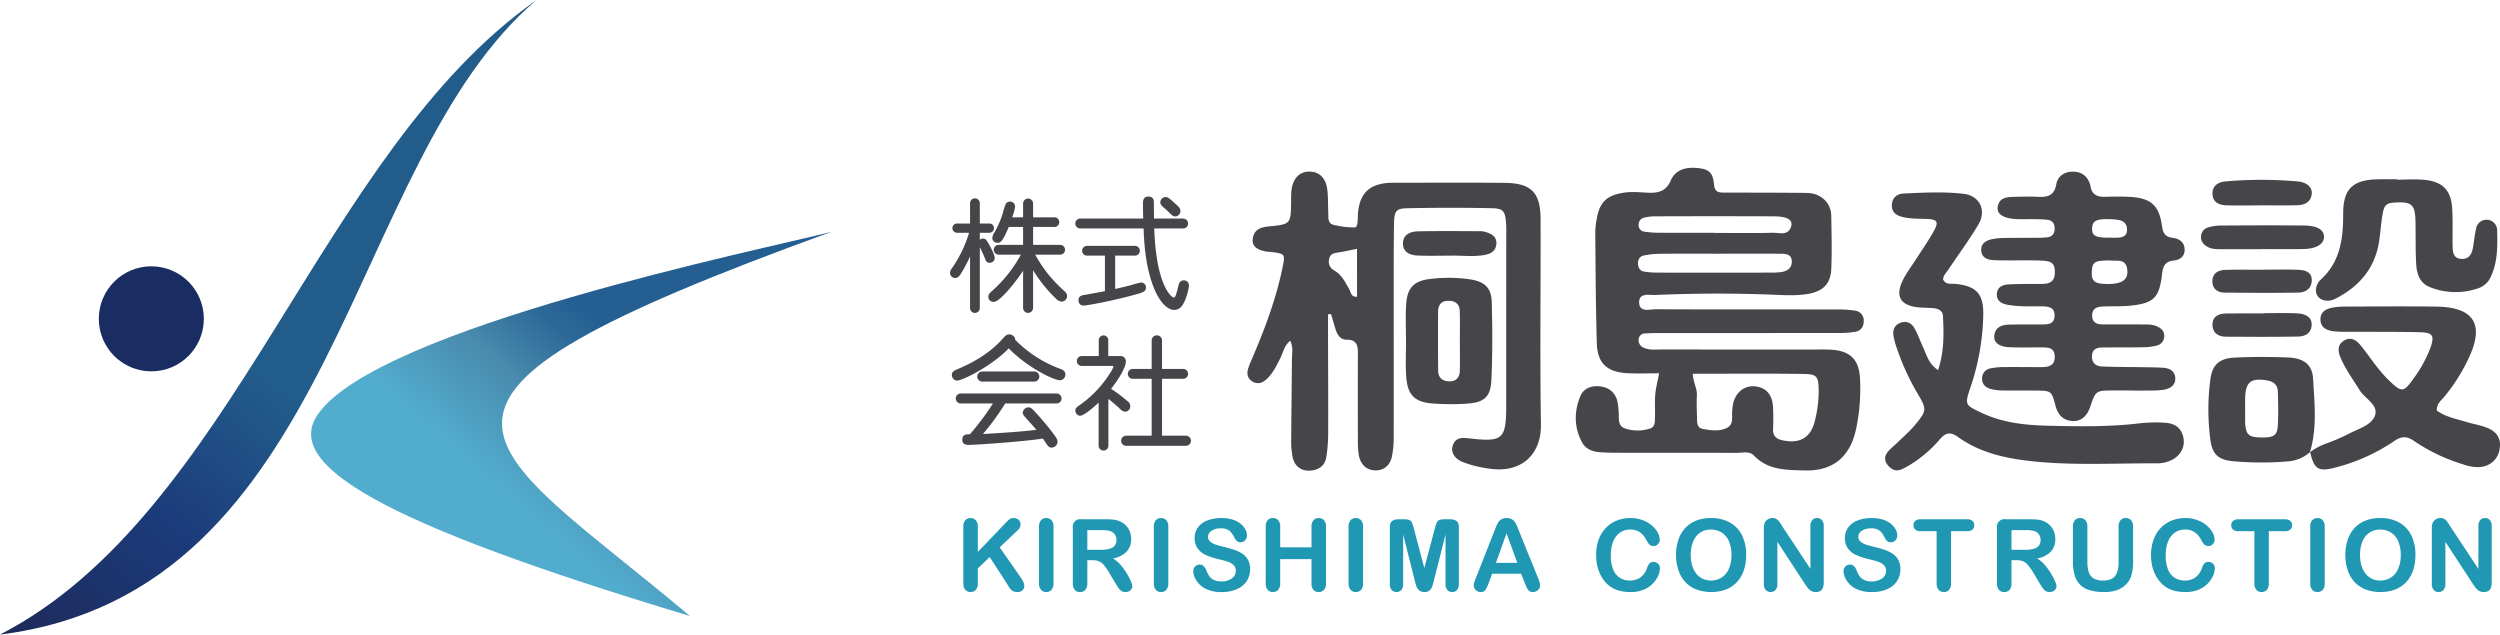 <svg id="レイヤー_1" data-name="レイヤー 1" xmlns="http://www.w3.org/2000/svg" xmlns:xlink="http://www.w3.org/1999/xlink" width="441.952mm" height="112.183mm" viewBox="0 0 1252.776 318">
  <defs>
    <style>
      .cls-1 {
        fill: url(#名称未設定グラデーション_33);
      }

      .cls-2 {
        fill: url(#名称未設定グラデーション_36);
      }

      .cls-3 {
        fill: #1a2d63;
      }

      .cls-4 {
        fill: #464549;
      }

      .cls-5 {
        fill: #2098b3;
      }
    </style>
    <linearGradient id="名称未設定グラデーション_33" data-name="名称未設定グラデーション 33" x1="280.307" y1="9.195" x2="20.054" y2="333.431" gradientUnits="userSpaceOnUse">
      <stop offset="0.563" stop-color="#225c8b"/>
      <stop offset="0.77" stop-color="#1c3b7a"/>
      <stop offset="1" stop-color="#1d2a5a"/>
    </linearGradient>
    <linearGradient id="名称未設定グラデーション_36" data-name="名称未設定グラデーション 36" x1="226.491" y1="287.912" x2="393.386" y2="95.921" gradientUnits="userSpaceOnUse">
      <stop offset="0.193" stop-color="#52accd"/>
      <stop offset="0.381" stop-color="#488aad"/>
      <stop offset="0.406" stop-color="#4282a8"/>
      <stop offset="0.504" stop-color="#2d6998"/>
      <stop offset="0.563" stop-color="#255f92"/>
    </linearGradient>
  </defs>
  <title>logo-footer | 南大阪・泉大津の住宅解体、マンション解体なら株式会社桐島建設</title>
  <g>
    <g>
      <path class="cls-1" d="M268.851,0C159.7,76.6,117.574,257.362,0,318,170.426,296.553,172.34,81.957,268.851,0Z"/>
      <path class="cls-2" d="M416.681,116.17c-34.6,8.862-227.055,47.921-257.362,91.4C141.7,232.851,190.34,261.957,345.7,308.681,238.723,218.553,178.085,202.6,416.681,116.17Z"/>
      <circle class="cls-3" cx="75.83" cy="159.765" r="26.319"/>
    </g>
    <g>
      <g>
        <path class="cls-4" d="M831.4,187.064c-5.469,0-10.565.2-15.641-.041-10.416-.5-15.277-4.88-15.578-15.026-.549-18.488-.609-36.991-.778-55.488a39.161,39.161,0,0,1,.816-7.224c1.453-8.066,4.966-11.321,13.185-12.683,3.949-.655,7.873-.282,11.8-.06,5.148.291,9.5-.3,11.942-5.94,2.352-5.44,7.278-6.872,12.885-6.448,5.937.448,8.329,2,8.843,8.028.344,4.041,2.168,4.34,5.168,4.341,12.741,0,25.482.015,38.222.12,3.31.027,6.705-.1,9.718,1.757a11.227,11.227,0,0,1,5.687,9.788c.145,8.794.369,17.6.012,26.383-.311,7.652-4.035,11.405-11.706,12.712-6.321,1.076-12.724.566-19.072.334q-28.665-1.048-57.31.2c-3.216.14-8.588-1.354-8.176,4.185.343,4.6,5.292,2.964,8.289,2.976,30.335.128,60.67.059,91.006.1a52.136,52.136,0,0,1,9.048.622,4.9,4.9,0,0,1,4.173,5.2c.029,2.8-1.461,4.815-4.039,5.328a46.872,46.872,0,0,1-9.038.628q-44.594.063-89.187.036c-2.423,0-4.851.044-7.269.2a3.141,3.141,0,0,0-3.21,2.64,3.972,3.972,0,0,0,2.392,4.459c2.833,1.376,5.95.928,8.964.932q38.221.045,76.445.032c3.033,0,6.077-.1,9.1.119,9.241.667,13.579,5.133,13.984,14.523a97.647,97.647,0,0,1-2,25.336c-3.059,13.876-11.568,21.015-25.812,20.61-8.949-.255-18.288-.023-25.378-7.493-2.24-2.36-5.779-1.3-8.757-1.311-20.021-.054-40.042-.02-60.064-.054-3.029,0-6.071-.073-9.084-.358-3.478-.33-6.56-1.758-8.256-4.946-3.95-7.423-3.954-15.227-.9-22.839,1.61-4.018,5.434-5.592,9.773-5.15,4.3.438,7.395,2.695,8.736,6.865a29.583,29.583,0,0,1,.761,5.385c.4,3.182-.839,7.312,3.054,8.8a19.921,19.921,0,0,0,12.532.147c2.966-.847,2.577-3.778,2.648-6.147.11-3.638-.174-7.3.14-10.915C829.74,194.473,830.605,191.274,831.4,187.064Zm16.856.236c.277,4.54,2.274,7.459,2.076,10.873-.209,3.618-.041,7.261.052,10.891.062,2.4-.179,5.335,2.922,5.88,4.144.729,8.618,1.389,12.431-.736,3.047-1.7,2-5.4,2.3-8.33a26.785,26.785,0,0,1,.424-3.6c1.43-5.852,5.728-9.2,11.018-8.668,5.2.522,8.426,3.77,8.95,9.677a105.355,105.355,0,0,1,.067,11.79c-.081,3.331,1.562,4.875,4.69,5.554,8.752,1.9,14.312-1.292,16.316-9.956a62.447,62.447,0,0,0,1.862-15.29c-.129-6.5-.805-7.873-7.071-7.979C885.888,187.1,867.474,187.3,848.255,187.3Zm12.653-60.164c-9.7,0-19.392-.06-29.087.038a43.284,43.284,0,0,0-8.1.862c-1.956.4-2.949,1.973-2.9,4.052.05,2.032.954,3.641,2.972,3.994a42.659,42.659,0,0,0,7.218.533q27.725.054,55.448,0c1.816,0,3.641-.014,5.445-.193,3.34-.331,6.086-1.781,5.982-5.506-.106-3.8-3.351-3.756-6.078-3.772C881.512,127.087,871.21,127.123,860.908,127.136Zm-1.624-10.476v.068c9.707,0,19.418.162,29.119-.09,3.28-.086,7.819,1.739,9.19-3.333.868-3.214-2.072-4.873-8.849-4.9q-29.576-.108-59.153,0a21.422,21.422,0,0,0-6.241.837,3.507,3.507,0,0,0-2.207,3.642,3.128,3.128,0,0,0,2.7,3.181,48.816,48.816,0,0,0,7.227.566C840.476,116.7,849.88,116.66,859.284,116.66Z"/>
        <path class="cls-4" d="M665.493,157.5c0,3.52-.007,7.04,0,10.559.037,16.382.137,32.764.075,49.146a80.074,80.074,0,0,1-.923,11.768c-.7,4.589-3.948,6.629-8.347,6.867-4.217.228-7.51-2.171-8.523-6.635a40.3,40.3,0,0,1-.733-9.035c.057-13.347.277-26.693.357-40.041.017-2.918.773-5.933-.846-9.387-3,2.415-3.526,5.809-4.922,8.624-1.892,3.816-3.731,7.656-6.894,10.617-2.193,2.053-4.714,2.818-7.419,1-2.387-1.6-2.588-4.029-1.795-6.49.741-2.3,1.793-4.5,2.737-6.733,6.031-14.272,11.424-28.76,14.491-44,1.293-6.421,1.107-6.56-5.286-7.457-.9-.126-1.827-.064-2.72-.217-5.242-.9-7.506-2.97-6.955-6.595.674-4.431,3.863-5.634,7.855-6.021,11.219-1.087,11.208-1.153,11.344-12.648a52.419,52.419,0,0,1,.179-5.454c.7-6,4.1-9.466,9.064-9.381,4.733.082,8.047,3.037,8.831,8.608.547,3.88.368,7.859.549,11.793.11,2.375-.4,5.432,2.46,6.237a46.236,46.236,0,0,0,10.7,1.353c1.109.043,1.476-1.71,1.553-2.946.112-1.816.077-3.649.306-5.449,1.1-8.646,5.475-12.909,14.149-13.859a33.641,33.641,0,0,1,3.636-.142c18.5-.005,37.008-.136,55.509.05,13.434.136,18.039,4.758,18.082,18.248.11,34.281-.373,68.569.169,102.842.239,15.09-9.942,24.62-25.977,22.087a57.424,57.424,0,0,1-13.215-3.272c-4.332-1.8-6.163-5.135-4.914-8.477,1.525-4.084,4.9-3.77,8.357-3.369,16.677,1.928,18.355.388,18.352-16.476q0-41.865.016-83.731c0-2.427.1-4.862-.069-7.279-.435-6.452-1.309-7.767-7.431-7.883q-20.921-.395-41.852.023c-5.939.113-6.8,1.253-6.894,8.171-.2,14.256-.139,28.516-.145,42.774-.008,21.236.058,42.473-.007,63.709a46.4,46.4,0,0,1-.925,9.918c-.963,4.3-4,6.963-8.478,6.791s-7.173-3.147-8.031-7.4a42.262,42.262,0,0,1-.512-8.147q-.066-21.389,0-42.776c.019-4-.338-7.212-5.664-7.149-3.1.037-4.671-2.48-5.536-5.256-.783-2.514-1.5-5.05-2.239-7.576Zm14.531-32.8c-3.894.769-6.511,1.388-9.161,1.777-2.166.319-4.24.585-4.81,3.2-.586,2.677.3,4.578,2.75,5.99,3.549,2.047,5.225,5.669,7.207,9.055.913,1.558.972,4.294,4.014,3.952Z"/>
        <path class="cls-4" d="M1067.25,195.676c-2.729,0-5.457-.011-8.185,0-8.862.04-8.862.043-11.675,8.26-1.693,4.948-4.878,7.446-9.305,7-4.49-.458-6.878-3.272-8.008-7.5-2.039-7.629-2.093-7.64-9.992-7.713-5.456-.051-10.914.048-16.369-.056a25.136,25.136,0,0,1-6.265-.769c-2.487-.7-4.279-2.383-4.211-5.237a5.065,5.065,0,0,1,4.347-5.1,36.9,36.9,0,0,1,7.215-.62c6.062-.064,12.125.045,18.188.019,3.621-.015,6.8-.715,6.661-5.4-.129-4.371-3.282-4.443-6.431-4.462-5.456-.034-10.92.125-16.367-.113-5.225-.227-7.92-2.444-7.488-5.887.522-4.167,3.689-5.3,7.232-5.411,5.451-.174,10.911-.06,16.367-.1,3.094-.025,6.419.068,6.594-4.288.174-4.306-2.976-4.707-6.172-4.778-3.332-.075-6.671.055-10-.063a50.081,50.081,0,0,1-7.217-.7c-2.8-.512-5.491-1.637-5.524-5.025-.038-3.917,2.887-5.1,6.126-5.241,5.448-.231,10.909-.211,16.365-.2,3.838.009,6.489-1.1,6.562-5.575.074-4.507-1.2-5.931-6.816-6.135-6.056-.219-12.125-.065-18.187-.1-2.121-.012-4.249-.01-6.359-.186-3.01-.25-5.389-1.6-5.526-4.892s2.25-4.832,5.092-5.473a31.5,31.5,0,0,1,6.3-.672c5.455-.108,10.913-.055,16.369-.1a50.141,50.141,0,0,0,5.443-.256c2.548-.3,3.591-2.019,3.592-4.425,0-2.446-1.165-4.076-3.681-4.347-2.1-.226-4.231-.271-6.349-.306-3.333-.055-6.683.168-10-.089-5.992-.466-9.075-2.677-8.507-6.1.795-4.785,4.713-4.906,8.422-4.994,3.939-.094,7.89-.216,11.82-.01,4.77.251,8.14-.642,9.115-6.3.669-3.879,3.834-6.187,7.915-6.309,4.388-.131,7.541,1.893,8.962,6.222a4.85,4.85,0,0,1,.265.869c.6,4.7,3.718,5.659,7.82,5.507,3.934-.145,7.887-.16,11.819.037,10.529.529,14.769,4.177,16.171,14.495.481,3.539,1.485,5.526,5.265,6,3.166.394,5.934,1.981,6.1,5.655.174,3.749-2.333,5.424-5.691,5.782-4.235.451-5.2,3.04-5.633,6.824-1.339,11.778-4.126,14.528-15.794,15.748-4.506.471-9.081.259-13.623.409-2.941.1-5.525.771-5.584,4.464-.058,3.673,2.342,4.529,5.4,4.533,6.366.008,12.732-.03,19.1.014,2.715.019,5.486-.166,8.052,1.01,2.033.932,3.6,2.315,3.556,4.779a4.8,4.8,0,0,1-3.577,4.748,28.328,28.328,0,0,1-7.147.889c-6.667.132-13.338.076-20.007.112-3.012.016-5.447.762-5.483,4.471-.034,3.494,2.148,4.965,5.163,5.073,7.265.261,14.54.246,21.811.369,3.028.051,6.066.041,9.08.295,2.975.25,5.408,1.723,5.675,4.889.313,3.713-2.34,5.437-5.543,6.044a43.642,43.642,0,0,1-7.244.435c-3.333.065-6.669.016-10,.016Zm-9.7-65.162c-7.753,0-8.884.643-9.27,4.963-.5,5.554,1.294,6.964,8.664,6.825,6.679-.126,9.581-2.3,9.069-7.113C1065.382,129.259,1060.549,131.009,1057.55,130.514Zm-.491-11.412c1.5,0,3,.079,4.491-.019,2.266-.15,4.18-.918,4.317-3.588.141-2.747-1.14-4.621-3.886-5.2a26.358,26.358,0,0,0-4.46-.446c-6.876-.257-8.956.772-9.135,4.436C1048.2,118.107,1050.03,119.152,1057.059,119.1Z"/>
        <path class="cls-4" d="M971.2,185.48c3.067-9.409,2.914-18.333,2.421-27.253-.135-2.446-2.207-3.522-4.476-3.757-2.407-.25-4.843-.205-7.257-.4-9.886-.809-12.621-5.909-7.78-14.776,1.738-3.182,3.93-6.116,5.9-9.175,2.949-4.589,6.071-9.081,8.77-13.814,2.941-5.154,2.227-6.429-3.5-6.59-3.945-.111-7.878-.056-11.75-.959-3.259-.761-5.687-2.38-5.49-6.1.191-3.619,2.568-5.526,5.939-5.682,9.99-.463,20.036-1,29.972.151,8.183.948,11.674,8.345,7.378,15.517-4.666,7.789-10.089,15.124-15.149,22.679-.993,1.482-2.449,2.753-2.448,4.825,1.439,2.69,4.136,1.9,6.4,2.141,10.225,1.1,13.818,4.915,13.714,15.286a119.517,119.517,0,0,1-6.433,36.561c-2.9,8.75-2.855,8.761,5.739,12.808,10.4,4.9,21.584,6.1,32.782,6.377,15.439.384,30.909.649,46.32-1.195a71.093,71.093,0,0,1,12.711-.277c5.289.321,8.214,2.917,9.131,7.295.974,4.656-1.147,8.9-5.657,11.3a16.4,16.4,0,0,1-7.917,1.739c-21.806-.08-43.632,1.295-65.4-1.417-12.219-1.523-23.877-4.544-33.972-11.8-3.917-2.816-6.362-2.022-9.17,1.29a62.049,62.049,0,0,1-13.66,11.922,33.676,33.676,0,0,1-5.554,3.066c-2.982,1.208-5.286-.138-7.07-2.537-1.753-2.359-1.106-4.648.593-6.626,1.371-1.6,3.076-2.9,4.593-4.376,2.819-2.741,5.838-5.317,8.364-8.308,6.466-7.655,6.427-8.179,1.436-16.6a120.515,120.515,0,0,1-10.156-22.306,38.6,38.6,0,0,1-1.667-6.13c-.5-2.978.436-5.453,3.47-6.6s5.537.111,6.981,2.662c1.78,3.144,2.974,6.616,4.5,9.909C965.546,178.03,966.452,182.307,971.2,185.48Z"/>
        <path class="cls-4" d="M1157.537,226.611a31.627,31.627,0,0,1,8.828-4.59,104.946,104.946,0,0,0,10.818-4.744c4.793-2.518,11.365-4.2,12.993-9.24,1.679-5.2-5.03-8.221-7.678-12.446-3.381-5.4-7.168-10.534-9.655-16.439-1.252-2.971-1.632-6.122,1.376-8.22,3.452-2.408,6.42-.7,8.7,2.11,4.767,5.882,8.781,12.364,14.292,17.658,6.332,6.081,7.292,6.053,12.356-1.171a63.268,63.268,0,0,0,8.3-15.1c2.187-6.2,1.322-7.788-5.216-7.941-12.124-.283-24.258-.158-36.388-.231a49.927,49.927,0,0,1-7.255-.3c-3.145-.483-6.012-1.794-6.192-5.536-.2-4.264,2.875-5.7,6.365-6.334a35.938,35.938,0,0,1,6.337-.454c15.163-.042,30.329-.225,45.488.013,18.767.294,24.094,8.958,16.112,25.738a89.732,89.732,0,0,1-12.062,19.21c-1.7,2.032-4.115,3.729-3.951,7.113,4.412,3.267,9.855,4.205,15.023,5.79,3.184.977,6.521,1.506,9.634,2.656,5.671,2.093,7.8,5.868,6.758,11.244-.979,5.063-4.853,8.356-10.227,8.678a21.916,21.916,0,0,1-8.012-1.395,89.215,89.215,0,0,1-24.546-11.687c-3.552-2.5-6.324-2.446-9.835-.058a93.835,93.835,0,0,1-30.6,13.6c-7.709,1.89-9.811.273-11.649-8.055Z"/>
        <path class="cls-4" d="M1201.2,90.036c4.542,0,9.12-.363,13.619.076,9.377.915,13.514,5.271,14.024,14.663.328,6.044.086,12.117.185,18.176.05,3.093.178,6.5,4.3,6.773,4.315.282,5.522-2.889,6.05-6.472.441-2.992.8-6.009,1.478-8.948a5.3,5.3,0,0,1,10.482.957c.191,7.851.341,15.772-3.044,23.18a10.753,10.753,0,0,1-6.454,6.039,34.71,34.71,0,0,1-24.035-.528c-5.323-2.044-6.752-6.821-7.033-11.776-.41-7.25-.183-14.535-.369-21.8-.2-7.587-1.914-9.2-9.072-8.939-5.662.208-6.653,1.019-7.55,6.844-.646,4.19-.937,8.435-1.573,12.627-1.914,12.612-8.969,21.576-19.916,27.723-1.858,1.044-3.726,2.069-5.936,2.064-4.626-.012-7.108-3.906-5.153-8.124a6.917,6.917,0,0,1,1.523-2.241c9.992-8.943,11.5-20.646,11.466-33.172-.037-12.462,4.754-16.964,17.008-17.3,3.33-.09,6.665-.014,10-.014Z"/>
        <path class="cls-4" d="M704.551,170.991c0-6.068-.275-12.151.066-18.2.479-8.515,3.833-12.111,12.24-13.012a74.261,74.261,0,0,1,19.967.228c7.207,1.184,10.512,4.214,10.706,11.342.355,13.03.418,26.1-.185,39.115-.391,8.443-3.648,11.215-12.075,11.795A120.955,120.955,0,0,1,718,202.2c-9.287-.693-12.773-4.351-13.365-13.915-.356-5.743-.065-11.525-.065-17.289Zm27.015.323h-.019c0-5.118.111-10.239-.037-15.353-.108-3.692-2.367-5.328-5.95-5.227-3.395.095-4.873,2.2-4.9,5.272-.082,9.934-.091,19.871.03,29.8.045,3.709,2.463,5.363,5.953,5.28,3.318-.079,4.819-2.243,4.891-5.327C731.649,180.949,731.566,176.13,731.566,171.314Z"/>
        <path class="cls-4" d="M1157.656,226.479a18.662,18.662,0,0,1-10.6,4.674,158.026,158.026,0,0,1-28.093-.035c-7.317-.665-10.37-3.491-11.324-10.715a115.778,115.778,0,0,1-.061-29.861c1.02-7.97,4.511-11.022,12.72-11.377,8.757-.378,17.553-.379,26.311-.022,7.789.317,12.106,3.566,12.5,10.525.7,12.315,2.118,24.771-1.57,36.942Zm-32.587-21.651c0,2.111,0,4.222,0,6.333a15.545,15.545,0,0,0,.068,1.807c.614,5.113,1.892,6.114,7.918,6.237,6.13.125,8.029-.881,8.354-5.647.388-5.7.163-11.447.058-17.171-.065-3.593-2.183-5.26-5.668-5.8-7.884-1.222-10.482.822-10.733,8.814C1125.013,201.208,1125.061,203.019,1125.069,204.828Z"/>
        <path class="cls-4" d="M1133.223,124.882c-6.66,0-13.321.016-19.981-.009-2.417-.009-4.861.046-7.076-1.2-1.974-1.114-3.315-2.658-3.2-5.059a4.88,4.88,0,0,1,3.645-4.691,22.682,22.682,0,0,1,6.241-.9c13.923-.081,27.848-.157,41.77-.01,6.59.069,9.914,2.163,9.966,5.556.057,3.738-3.732,6.105-10.477,6.23-6.96.128-13.926.028-20.889.028Z"/>
        <path class="cls-4" d="M1132.829,102.927c-5.748,0-11.5.125-17.243-.046-3.616-.108-6.763-1.559-6.885-5.7-.119-4.069,2.843-5.971,6.442-6.27a205.432,205.432,0,0,1,36.23,0c5.139.482,7.6,3.362,7.012,6.668-.723,4.081-3.885,5.186-7.4,5.274-6.047.151-12.1.042-18.15.042Z"/>
        <path class="cls-4" d="M726.833,128.119c-5.421,0-10.848.163-16.259-.056-3.852-.155-7.564-1.527-7.541-6.083s3.86-5.97,7.623-6.051c10.534-.225,21.076-.1,31.614-.064a9.3,9.3,0,0,1,2.644.548c2.763.857,5.059,2.288,4.947,5.577-.107,3.137-2.107,4.931-5.014,5.583C738.9,128.907,732.837,127.941,726.833,128.119Z"/>
        <path class="cls-4" d="M1134.186,135.123c5.745,0,11.494-.139,17.233.052,3.422.115,7.056.839,7.038,5.295-.016,3.992-2.964,6.094-6.582,6.156-12.39.21-24.787.159-37.18.01-3.32-.039-5.971-1.785-6.064-5.451-.107-4.2,2.815-5.854,6.509-5.955,6.344-.173,12.7-.048,19.046-.048Z"/>
        <path class="cls-4" d="M1134.464,156.942c5.443,0,10.894-.172,16.328.05,5.185.211,7.785,2.307,7.622,5.831-.2,4.224-3.284,5.774-6.8,5.834-12.091.2-24.188.165-36.282.062-3.734-.032-6.587-1.84-6.637-5.921-.052-4.271,3.077-5.623,6.718-5.7,6.347-.137,12.7-.038,19.05-.038Z"/>
      </g>
      <g>
        <path class="cls-4" d="M491,112h4.832a2.323,2.323,0,0,1,0,4.645H491v3.531a2.008,2.008,0,0,1,1.549-.619c.93,0,1.363.247,2.044,1.238,1.177,1.735,3.9,6.814,3.9,8.548a2.563,2.563,0,0,1-2.54,2.353,2.1,2.1,0,0,1-2.105-1.486,57.746,57.746,0,0,0-2.85-6.318v30.474a2.446,2.446,0,0,1-4.892,0v-25.89a67.837,67.837,0,0,1-4.584,8.671c-.743,1.177-1.549,2.168-2.849,2.168a2.594,2.594,0,0,1-2.6-2.478c0-.928.247-1.486,1.3-2.91a63.343,63.343,0,0,0,8.238-17.282h-6.07a2.323,2.323,0,0,1,0-4.645h6.566V101.842a2.446,2.446,0,1,1,4.892,0Zm26.7-3.1h10.653a2.416,2.416,0,1,1,0,4.831H517.7v8.981h13.565a2.447,2.447,0,0,1,0,4.894H518.752a67.276,67.276,0,0,0,9.044,12.759,74.427,74.427,0,0,0,5.45,5.389c1.115.991,1.487,1.61,1.487,2.663a2.825,2.825,0,0,1-2.664,2.725,4.428,4.428,0,0,1-2.911-1.487A71.69,71.69,0,0,1,517.7,135.413v18.83a2.509,2.509,0,1,1-5.017,0V135.661c-2.849,4.459-11.4,15.609-14.679,15.609a2.517,2.517,0,0,1-2.725-2.664c0-.93.433-1.611,1.8-2.787a66.479,66.479,0,0,0,14.493-18.21H500.419a2.447,2.447,0,1,1,0-4.894h12.263v-8.981H505.5c-3.283,7.929-4.4,7.929-5.7,7.929a2.461,2.461,0,0,1-2.539-2.478,5.83,5.83,0,0,1,1.115-2.787,46.463,46.463,0,0,0,4.15-9.6,26.361,26.361,0,0,1,1.548-4.769,2.554,2.554,0,0,1,2.106-.991,2.409,2.409,0,0,1,2.478,2.478,21.572,21.572,0,0,1-1.487,5.388h5.512v-6.937a2.509,2.509,0,0,1,5.017,0Z"/>
        <path class="cls-4" d="M572.892,109.521c-.123-2.6-.123-4.769-.123-7.8,0-2.106.867-3.221,2.663-3.221,1.548,0,2.787.62,2.787,2.849,0,4.336.063,5.885.063,8.176h14.554a2.478,2.478,0,1,1,0,4.955H578.405c.991,29.421,8.982,34.624,9.724,34.624.929,0,1.3-1.61,2.478-6.256.372-1.486,1.177-2.354,2.6-2.354a2.514,2.514,0,0,1,2.6,2.478c0,1.425-1.424,7.928-3.9,10.777a4.707,4.707,0,0,1-3.53,1.549c-4.15,0-9.354-5.885-12.45-18.149-2.354-8.794-2.726-18.581-2.85-22.669H541.366a2.478,2.478,0,1,1,0-4.955ZM558.832,128.1v16.724c2.354-.558,4.708-1.115,7.433-1.8a52.588,52.588,0,0,1,5.389-1.425,2.4,2.4,0,0,1,2.6,2.477c0,1.735-1.115,2.354-3.964,3.159-13.193,3.717-25.766,5.885-27.253,5.885a2.505,2.505,0,0,1-2.6-2.726c0-1.858,1.486-2.415,2.911-2.6,2.477-.433,6.875-1.239,10.344-1.858V128.1h-8.981a2.446,2.446,0,0,1,0-4.892h24.031a2.446,2.446,0,0,1,0,4.892Zm31.279-24.961c.929.93,1.425,1.549,1.425,2.6a2.705,2.705,0,0,1-2.478,2.725c-1.115,0-1.671-.5-2.662-1.487-1.116-1.053-2.354-2.229-3.408-3.1-1.053-.93-1.548-1.61-1.548-2.54a2.739,2.739,0,0,1,2.539-2.6C585.033,98.744,585.466,98.744,590.111,103.141Z"/>
        <path class="cls-4" d="M531.511,184.905c1.8.62,2.354,1.611,2.354,2.725a2.784,2.784,0,0,1-2.663,2.911c-3.469,0-17.033-6.937-25.7-15.98-8.238,8.61-23.042,16.166-26.015,16.166a2.783,2.783,0,0,1-2.478-2.973c0-1.424.991-1.982,2.85-2.787,10.9-4.521,18.334-10.22,22.979-15.671,1.115-1.3,1.982-1.733,2.911-1.733,1.672,0,3.1,1.424,2.973,2.724A61.437,61.437,0,0,0,531.511,184.905ZM503.7,202.186a119.8,119.8,0,0,1-11.15,15.3c6.751-.371,19.2-1.115,26.82-2.106-1.363-1.61-3.407-3.841-5.513-6.194-.991-1.053-1.363-1.734-1.363-2.354a3,3,0,0,1,2.85-2.725c1.239,0,2.044.929,3.221,2.168a136.4,136.4,0,0,1,9.724,11.645c1.052,1.424,1.673,2.415,1.673,3.654a3.138,3.138,0,0,1-3.036,2.725c-1.239,0-1.858-.867-2.663-2.044-.558-.867-1.239-1.858-1.673-2.478-8.671,1.363-32.331,3.159-37.349,3.159-1.92,0-3.034-.805-3.034-2.6,0-2.725,2.168-2.725,3.839-2.725a133.165,133.165,0,0,0,11.522-15.423H481.4a2.509,2.509,0,0,1,0-5.017h48a2.509,2.509,0,1,1,0,5.017Zm-11.4-10.963a2.54,2.54,0,1,1,0-5.079h26.014a2.54,2.54,0,0,1,0,5.079Z"/>
        <path class="cls-4" d="M555.364,178.434h5.884a2.59,2.59,0,0,1,2.912,2.91c0,1.487-1.3,5.637-7.371,13.5a76.241,76.241,0,0,1,8.3,6.255,2.983,2.983,0,0,1,1.3,2.417,2.684,2.684,0,0,1-2.477,2.787c-1.054,0-1.8-.5-3.159-1.859-1.548-1.486-3.283-2.91-5.326-4.583v23.475a2.447,2.447,0,1,1-4.894,0V201.723c-2.478,2.477-7.5,6.626-9.291,6.626a2.551,2.551,0,0,1-2.353-2.662c0-.991.433-1.487,1.672-2.354a55.74,55.74,0,0,0,15.732-16.414,14.038,14.038,0,0,0,1.673-3.159c0-.31-.31-.371-.682-.371H542.047a2.478,2.478,0,0,1,0-4.955H550.6v-7.929a2.385,2.385,0,1,1,4.769,0Zm26.944,11.4v28.492h11.953a2.539,2.539,0,1,1,0,5.078H564.284a2.54,2.54,0,0,1,0-5.078h12.821V189.83H567.69a2.478,2.478,0,1,1,0-4.955h9.415V170.629a2.6,2.6,0,0,1,5.2,0v14.246h10.529a2.478,2.478,0,1,1,0,4.955Z"/>
      </g>
      <g>
        <path class="cls-5" d="M490,264v12.574L504.258,261.7a13.1,13.1,0,0,1,1.749-1.59,3.248,3.248,0,0,1,1.92-.513,3.523,3.523,0,0,1,2.532.917,2.969,2.969,0,0,1,.966,2.238,4.452,4.452,0,0,1-1.639,3.156l-8.832,8.367,10.178,14.581a18.263,18.263,0,0,1,1.615,2.654,5.152,5.152,0,0,1,.537,2.214,2.76,2.76,0,0,1-.941,2.08,3.594,3.594,0,0,1-2.557.88,4.324,4.324,0,0,1-2.471-.648,5.567,5.567,0,0,1-1.614-1.725q-.662-1.077-1.174-1.957l-8.587-13.211-5.945,5.7v7.412a4.72,4.72,0,0,1-1.027,3.34,3.474,3.474,0,0,1-2.642,1.088,3.558,3.558,0,0,1-1.787-.489,3.425,3.425,0,0,1-1.321-1.322,4.286,4.286,0,0,1-.415-1.59q-.075-.9-.074-2.618V264a4.886,4.886,0,0,1,.966-3.3,3.32,3.32,0,0,1,2.631-1.1,3.46,3.46,0,0,1,2.653,1.088A4.717,4.717,0,0,1,490,264Z"/>
        <path class="cls-5" d="M520.663,292.254V264a4.761,4.761,0,0,1,1-3.3,3.345,3.345,0,0,1,2.593-1.1,3.463,3.463,0,0,1,2.654,1.088A4.717,4.717,0,0,1,527.929,264v28.256a4.763,4.763,0,0,1-1.016,3.327,3.441,3.441,0,0,1-2.654,1.1,3.34,3.34,0,0,1-2.581-1.113A4.771,4.771,0,0,1,520.663,292.254Z"/>
        <path class="cls-5" d="M547.414,280.732H544.87v11.522a4.788,4.788,0,0,1-1,3.352,3.416,3.416,0,0,1-2.618,1.076,3.33,3.33,0,0,1-2.69-1.126,4.978,4.978,0,0,1-.955-3.3v-27.6a3.816,3.816,0,0,1,4.453-4.452h11.816a35.8,35.8,0,0,1,4.183.208,10.527,10.527,0,0,1,3.132.844,9.074,9.074,0,0,1,2.984,2.03,8.9,8.9,0,0,1,1.97,3.07,10.252,10.252,0,0,1,.673,3.707,8.953,8.953,0,0,1-2.264,6.409,12.992,12.992,0,0,1-6.862,3.4,13.279,13.279,0,0,1,3.694,3.034,30.626,30.626,0,0,1,3.144,4.269,31.814,31.814,0,0,1,2.153,4.085,8.1,8.1,0,0,1,.771,2.508,2.564,2.564,0,0,1-.453,1.406,3.189,3.189,0,0,1-1.235,1.1,3.913,3.913,0,0,1-1.811.4,3.532,3.532,0,0,1-2.055-.575,5.526,5.526,0,0,1-1.431-1.456q-.6-.88-1.627-2.593l-2.911-4.844a26.767,26.767,0,0,0-2.8-4.061,6.931,6.931,0,0,0-2.508-1.908A8.63,8.63,0,0,0,547.414,280.732Zm4.16-15.07h-6.7v9.858h6.508a18.233,18.233,0,0,0,4.4-.452,5.165,5.165,0,0,0,2.727-1.541,4.435,4.435,0,0,0,.941-3,4.53,4.53,0,0,0-2.861-4.331A15.172,15.172,0,0,0,551.574,265.662Z"/>
        <path class="cls-5" d="M578.192,292.254V264a4.761,4.761,0,0,1,1-3.3,3.344,3.344,0,0,1,2.592-1.1,3.463,3.463,0,0,1,2.655,1.088A4.717,4.717,0,0,1,585.458,264v28.256a4.763,4.763,0,0,1-1.016,3.327,3.442,3.442,0,0,1-2.655,1.1,3.34,3.34,0,0,1-2.58-1.113A4.771,4.771,0,0,1,578.192,292.254Z"/>
        <path class="cls-5" d="M626.445,285.306a10.542,10.542,0,0,1-1.676,5.847,11.14,11.14,0,0,1-4.9,4.062,18.39,18.39,0,0,1-7.657,1.467,17.227,17.227,0,0,1-8.759-2.007,11.662,11.662,0,0,1-3.975-3.852,8.74,8.74,0,0,1-1.529-4.685,3.177,3.177,0,0,1,3.254-3.2,2.76,2.76,0,0,1,1.944.734,5.779,5.779,0,0,1,1.359,2.177,14.488,14.488,0,0,0,1.479,2.862,6,6,0,0,0,2.239,1.9,8.279,8.279,0,0,0,3.792.745,8.558,8.558,0,0,0,5.248-1.5,4.526,4.526,0,0,0,2.018-3.755,3.976,3.976,0,0,0-1.089-2.9,7.012,7.012,0,0,0-2.814-1.7q-1.724-.588-4.61-1.247a33.912,33.912,0,0,1-6.471-2.117,10.451,10.451,0,0,1-4.135-3.3,8.567,8.567,0,0,1-1.529-5.2,8.928,8.928,0,0,1,1.614-5.259,10.178,10.178,0,0,1,4.673-3.535,19.152,19.152,0,0,1,7.193-1.235,17.805,17.805,0,0,1,5.712.819,12.073,12.073,0,0,1,4,2.177,9.111,9.111,0,0,1,2.324,2.85,6.576,6.576,0,0,1,.734,2.911,3.443,3.443,0,0,1-.917,2.337,2.929,2.929,0,0,1-2.288,1.04,2.627,2.627,0,0,1-1.9-.625,8.37,8.37,0,0,1-1.406-2.042,9.254,9.254,0,0,0-2.349-3.168,6.868,6.868,0,0,0-4.4-1.138,7.619,7.619,0,0,0-4.537,1.236,3.59,3.59,0,0,0-1.725,2.972,3.006,3.006,0,0,0,.587,1.859,4.908,4.908,0,0,0,1.614,1.345,10.834,10.834,0,0,0,2.079.881q1.053.32,3.475.931a54.234,54.234,0,0,1,5.492,1.565,16.737,16.737,0,0,1,4.184,2.079,8.571,8.571,0,0,1,2.691,3.095A9.916,9.916,0,0,1,626.445,285.306Z"/>
        <path class="cls-5" d="M641.527,264v10.275h15.682V264a4.8,4.8,0,0,1,.991-3.3,3.334,3.334,0,0,1,2.6-1.1,3.463,3.463,0,0,1,2.654,1.088A4.717,4.717,0,0,1,664.475,264v28.256a4.726,4.726,0,0,1-1.028,3.327,3.452,3.452,0,0,1-2.642,1.1,3.309,3.309,0,0,1-2.617-1.113,4.888,4.888,0,0,1-.979-3.315V280.193H641.527v12.061a4.726,4.726,0,0,1-1.027,3.327,3.451,3.451,0,0,1-2.642,1.1,3.311,3.311,0,0,1-2.618-1.113,4.893,4.893,0,0,1-.978-3.315V264a4.886,4.886,0,0,1,.966-3.3,3.319,3.319,0,0,1,2.63-1.1,3.463,3.463,0,0,1,2.654,1.088A4.716,4.716,0,0,1,641.527,264Z"/>
        <path class="cls-5" d="M675.779,292.254V264a4.761,4.761,0,0,1,1-3.3,3.344,3.344,0,0,1,2.592-1.1,3.463,3.463,0,0,1,2.655,1.088A4.717,4.717,0,0,1,683.046,264v28.256a4.763,4.763,0,0,1-1.016,3.327,3.442,3.442,0,0,1-2.655,1.1,3.342,3.342,0,0,1-2.581-1.113A4.771,4.771,0,0,1,675.779,292.254Z"/>
        <path class="cls-5" d="M708.887,290.663l-5.749-22.848v24.757a4.507,4.507,0,0,1-.917,3.082,3.365,3.365,0,0,1-4.831.012,4.454,4.454,0,0,1-.931-3.094V264.194q0-2.349,1.224-3.169a5.858,5.858,0,0,1,3.3-.819h2.251a8.575,8.575,0,0,1,2.948.367,2.477,2.477,0,0,1,1.358,1.321,20.565,20.565,0,0,1,1,3.107l5.211,19.645L718.966,265a20.541,20.541,0,0,1,1-3.107,2.472,2.472,0,0,1,1.357-1.321,8.575,8.575,0,0,1,2.948-.367h2.251a5.858,5.858,0,0,1,3.3.819q1.224.821,1.224,3.169v28.378a4.5,4.5,0,0,1-.918,3.082,3.131,3.131,0,0,1-2.459,1.028,3.058,3.058,0,0,1-2.372-1.028,4.463,4.463,0,0,1-.93-3.082V267.815l-5.748,22.848q-.564,2.228-.919,3.267a4.505,4.505,0,0,1-1.308,1.9,3.814,3.814,0,0,1-2.642.856,3.864,3.864,0,0,1-3.523-1.957,7.919,7.919,0,0,1-.77-1.9Q709.181,291.79,708.887,290.663Z"/>
        <path class="cls-5" d="M764.017,292.009l-1.713-4.5H747.723l-1.712,4.6a16.121,16.121,0,0,1-1.712,3.633,2.727,2.727,0,0,1-2.324.942,3.407,3.407,0,0,1-2.423-1A3.073,3.073,0,0,1,738.5,293.4a5.046,5.046,0,0,1,.246-1.516q.243-.783.806-2.177l9.175-23.29.941-2.41a12.294,12.294,0,0,1,1.174-2.336,4.788,4.788,0,0,1,1.64-1.5,5.024,5.024,0,0,1,2.508-.574,5.085,5.085,0,0,1,2.532.574,4.868,4.868,0,0,1,1.638,1.481,10.338,10.338,0,0,1,1.053,1.944q.426,1.039,1.088,2.777l9.37,23.143a11.622,11.622,0,0,1,1.1,3.841,3.18,3.18,0,0,1-1.039,2.287,3.42,3.42,0,0,1-2.508,1.04,3.243,3.243,0,0,1-1.467-.306,3.019,3.019,0,0,1-1.028-.831,7.67,7.67,0,0,1-.893-1.615Q764.359,292.841,764.017,292.009Zm-14.385-9.957h10.715l-5.407-14.8Z"/>
        <path class="cls-5" d="M831.81,284.744a9.573,9.573,0,0,1-.844,3.706,13.394,13.394,0,0,1-2.655,3.914,13.548,13.548,0,0,1-4.623,3.119,16.633,16.633,0,0,1-6.557,1.2,22.844,22.844,0,0,1-5.162-.539,14.48,14.48,0,0,1-4.22-1.675,14.282,14.282,0,0,1-3.487-3,17.835,17.835,0,0,1-2.421-3.78,19.655,19.655,0,0,1-1.5-4.465,24.342,24.342,0,0,1-.5-5.038,22.381,22.381,0,0,1,1.259-7.756,16.537,16.537,0,0,1,3.61-5.859,15.731,15.731,0,0,1,5.5-3.706,17.81,17.81,0,0,1,6.729-1.272,16.8,16.8,0,0,1,7.754,1.736,14.051,14.051,0,0,1,5.211,4.294,8.474,8.474,0,0,1,1.811,4.832,3.148,3.148,0,0,1-.881,2.2,2.79,2.79,0,0,1-2.129.954,2.93,2.93,0,0,1-2.091-.661,9.092,9.092,0,0,1-1.553-2.274,10.95,10.95,0,0,0-3.34-3.988,8.153,8.153,0,0,0-4.734-1.321,8.581,8.581,0,0,0-7.131,3.4q-2.655,3.4-2.655,9.663a17.944,17.944,0,0,0,1.174,6.961,8.794,8.794,0,0,0,3.327,4.147,9.192,9.192,0,0,0,5.041,1.37,8.843,8.843,0,0,0,5.3-1.554,9.377,9.377,0,0,0,3.265-4.563,7.751,7.751,0,0,1,1.151-2.311,2.6,2.6,0,0,1,2.2-.893,3.073,3.073,0,0,1,2.226.9A3.013,3.013,0,0,1,831.81,284.744Z"/>
        <path class="cls-5" d="M857.327,259.6a19.158,19.158,0,0,1,9.578,2.262,14.672,14.672,0,0,1,6.054,6.435,21.924,21.924,0,0,1,2.055,9.8,23.972,23.972,0,0,1-1.125,7.559,16.352,16.352,0,0,1-3.376,5.895,14.736,14.736,0,0,1-5.529,3.816,21.788,21.788,0,0,1-15.046-.036,14.944,14.944,0,0,1-5.553-3.828,16.364,16.364,0,0,1-3.363-5.945,23.98,23.98,0,0,1-1.138-7.511,23.154,23.154,0,0,1,1.187-7.583,16.233,16.233,0,0,1,3.437-5.872,14.867,14.867,0,0,1,5.48-3.707A19.755,19.755,0,0,1,857.327,259.6ZM867.65,278.04a16.809,16.809,0,0,0-1.272-6.825,9.5,9.5,0,0,0-3.632-4.367,9.988,9.988,0,0,0-5.419-1.48,9.8,9.8,0,0,0-4.024.82,8.825,8.825,0,0,0-3.181,2.385,11.394,11.394,0,0,0-2.1,4,18.078,18.078,0,0,0-.77,5.468,18.529,18.529,0,0,0,.77,5.53,11.353,11.353,0,0,0,2.177,4.1,9.14,9.14,0,0,0,3.229,2.434,10.2,10.2,0,0,0,9.126-.587,9.649,9.649,0,0,0,3.719-4.306A16.669,16.669,0,0,0,867.65,278.04Z"/>
        <path class="cls-5" d="M893.251,263.949l13.97,21.137V263.753a4.681,4.681,0,0,1,.893-3.119,3.012,3.012,0,0,1,2.41-1.039,3.1,3.1,0,0,1,2.47,1.039,4.643,4.643,0,0,1,.9,3.119V291.96q0,4.722-3.914,4.722a5.178,5.178,0,0,1-1.762-.282,4.477,4.477,0,0,1-1.468-.892,8.779,8.779,0,0,1-1.272-1.431q-.586-.819-1.174-1.676l-13.626-20.893v21.015a4.479,4.479,0,0,1-.955,3.107,3.385,3.385,0,0,1-4.917-.012,4.569,4.569,0,0,1-.929-3.095V264.854a7.862,7.862,0,0,1,.391-2.765,3.961,3.961,0,0,1,1.541-1.8,4.2,4.2,0,0,1,2.325-.7,3.8,3.8,0,0,1,2.9,1.174,8.876,8.876,0,0,1,1.076,1.394Q892.665,263.02,893.251,263.949Z"/>
        <path class="cls-5" d="M952.309,285.306a10.534,10.534,0,0,1-1.676,5.847,11.131,11.131,0,0,1-4.9,4.062,18.392,18.392,0,0,1-7.658,1.467,17.223,17.223,0,0,1-8.758-2.007,11.665,11.665,0,0,1-3.976-3.852,8.746,8.746,0,0,1-1.528-4.685,3.175,3.175,0,0,1,3.253-3.2,2.763,2.763,0,0,1,1.945.734,5.778,5.778,0,0,1,1.358,2.177,14.541,14.541,0,0,0,1.48,2.862,5.99,5.99,0,0,0,2.239,1.9,8.277,8.277,0,0,0,3.791.745,8.558,8.558,0,0,0,5.248-1.5,4.527,4.527,0,0,0,2.019-3.755,3.976,3.976,0,0,0-1.089-2.9,7.019,7.019,0,0,0-2.814-1.7q-1.724-.588-4.611-1.247a33.959,33.959,0,0,1-6.471-2.117,10.466,10.466,0,0,1-4.135-3.3,8.573,8.573,0,0,1-1.528-5.2,8.921,8.921,0,0,1,1.614-5.259,10.173,10.173,0,0,1,4.673-3.535,19.147,19.147,0,0,1,7.192-1.235,17.8,17.8,0,0,1,5.712.819,12.068,12.068,0,0,1,4,2.177,9.125,9.125,0,0,1,2.324,2.85,6.576,6.576,0,0,1,.734,2.911,3.44,3.44,0,0,1-.918,2.337,2.927,2.927,0,0,1-2.288,1.04,2.625,2.625,0,0,1-1.895-.625,8.341,8.341,0,0,1-1.407-2.042,9.253,9.253,0,0,0-2.348-3.168,6.868,6.868,0,0,0-4.4-1.138,7.624,7.624,0,0,0-4.538,1.236,3.593,3.593,0,0,0-1.725,2.972,3.012,3.012,0,0,0,.587,1.859,4.922,4.922,0,0,0,1.615,1.345,10.834,10.834,0,0,0,2.079.881q1.053.32,3.475.931a54.137,54.137,0,0,1,5.491,1.565,16.7,16.7,0,0,1,4.184,2.079,8.571,8.571,0,0,1,2.691,3.095A9.916,9.916,0,0,1,952.309,285.306Z"/>
        <path class="cls-5" d="M985.622,266.2H977.7v26.055a4.8,4.8,0,0,1-1,3.34,3.364,3.364,0,0,1-2.592,1.088,3.415,3.415,0,0,1-2.63-1.1,4.763,4.763,0,0,1-1.015-3.327V266.2h-7.927a4.014,4.014,0,0,1-2.765-.819,2.78,2.78,0,0,1-.9-2.165,2.749,2.749,0,0,1,.942-2.2,4.083,4.083,0,0,1,2.727-.807h23.094a4.068,4.068,0,0,1,2.8.832,2.8,2.8,0,0,1,.917,2.177,2.745,2.745,0,0,1-.93,2.165A4.109,4.109,0,0,1,985.622,266.2Z"/>
        <path class="cls-5" d="M1010.521,280.732h-2.544v11.522a4.788,4.788,0,0,1-1,3.352,3.417,3.417,0,0,1-2.619,1.076,3.33,3.33,0,0,1-2.69-1.126,4.978,4.978,0,0,1-.954-3.3v-27.6a3.815,3.815,0,0,1,4.452-4.452h11.816a35.832,35.832,0,0,1,4.184.208,10.521,10.521,0,0,1,3.131.844,9.088,9.088,0,0,1,2.985,2.03,8.915,8.915,0,0,1,1.969,3.07,10.231,10.231,0,0,1,.673,3.707,8.952,8.952,0,0,1-2.263,6.409,13,13,0,0,1-6.863,3.4,13.282,13.282,0,0,1,3.695,3.034,30.787,30.787,0,0,1,3.144,4.269,32.069,32.069,0,0,1,2.153,4.085,8.084,8.084,0,0,1,.77,2.508,2.556,2.556,0,0,1-.453,1.406,3.175,3.175,0,0,1-1.235,1.1,3.913,3.913,0,0,1-1.811.4,3.532,3.532,0,0,1-2.055-.575,5.507,5.507,0,0,1-1.43-1.456q-.6-.88-1.627-2.593l-2.912-4.844a26.767,26.767,0,0,0-2.8-4.061,6.928,6.928,0,0,0-2.507-1.908A8.636,8.636,0,0,0,1010.521,280.732Zm4.16-15.07h-6.7v9.858h6.508a18.227,18.227,0,0,0,4.4-.452,5.172,5.172,0,0,0,2.728-1.541,4.435,4.435,0,0,0,.941-3,4.634,4.634,0,0,0-.758-2.63,4.584,4.584,0,0,0-2.1-1.7A15.168,15.168,0,0,0,1014.681,265.662Z"/>
        <path class="cls-5" d="M1038.749,281.245V264a4.8,4.8,0,0,1,.991-3.3,3.339,3.339,0,0,1,2.606-1.1,3.425,3.425,0,0,1,2.679,1.1,4.8,4.8,0,0,1,.99,3.3v17.639a16.072,16.072,0,0,0,.673,5.027,5.805,5.805,0,0,0,2.385,3.131,8.756,8.756,0,0,0,4.795,1.114q4.257,0,6.018-2.263t1.762-6.863V264a4.837,4.837,0,0,1,.978-3.315,3.349,3.349,0,0,1,2.619-1.088,3.462,3.462,0,0,1,2.653,1.088,4.716,4.716,0,0,1,1.015,3.315v17.247a25.543,25.543,0,0,1-.819,7.022,10.823,10.823,0,0,1-3.1,4.941,12.021,12.021,0,0,1-4.549,2.642,19.908,19.908,0,0,1-6.068.832,25.025,25.025,0,0,1-7.119-.893,11.389,11.389,0,0,1-4.869-2.765,11.147,11.147,0,0,1-2.764-4.8A24.385,24.385,0,0,1,1038.749,281.245Z"/>
        <path class="cls-5" d="M1109.879,284.744a9.558,9.558,0,0,1-.845,3.706,13.37,13.37,0,0,1-2.654,3.914,13.548,13.548,0,0,1-4.623,3.119,16.633,16.633,0,0,1-6.557,1.2,22.838,22.838,0,0,1-5.162-.539,14.5,14.5,0,0,1-4.221-1.675,14.278,14.278,0,0,1-3.486-3,17.8,17.8,0,0,1-2.421-3.78,19.655,19.655,0,0,1-1.505-4.465,24.342,24.342,0,0,1-.5-5.038,22.358,22.358,0,0,1,1.259-7.756,16.549,16.549,0,0,1,3.609-5.859,15.734,15.734,0,0,1,5.5-3.706A17.809,17.809,0,0,1,1095,259.6a16.808,16.808,0,0,1,7.755,1.736,14.051,14.051,0,0,1,5.211,4.294,8.474,8.474,0,0,1,1.811,4.832,3.148,3.148,0,0,1-.881,2.2,2.79,2.79,0,0,1-2.129.954,2.93,2.93,0,0,1-2.091-.661,9.092,9.092,0,0,1-1.553-2.274,10.95,10.95,0,0,0-3.34-3.988,8.154,8.154,0,0,0-4.735-1.321,8.583,8.583,0,0,0-7.131,3.4q-2.654,3.4-2.654,9.663a17.944,17.944,0,0,0,1.174,6.961,8.794,8.794,0,0,0,3.327,4.147,9.192,9.192,0,0,0,5.041,1.37,8.843,8.843,0,0,0,5.3-1.554,9.377,9.377,0,0,0,3.265-4.563,7.751,7.751,0,0,1,1.151-2.311,2.6,2.6,0,0,1,2.2-.893,3.073,3.073,0,0,1,2.226.9A3.013,3.013,0,0,1,1109.879,284.744Z"/>
        <path class="cls-5" d="M1144.861,266.2h-7.927v26.055a4.8,4.8,0,0,1-1,3.34,3.366,3.366,0,0,1-2.593,1.088,3.415,3.415,0,0,1-2.63-1.1,4.763,4.763,0,0,1-1.015-3.327V266.2h-7.927a4.011,4.011,0,0,1-2.764-.819,2.778,2.778,0,0,1-.9-2.165,2.749,2.749,0,0,1,.942-2.2,4.083,4.083,0,0,1,2.727-.807h23.1a4.066,4.066,0,0,1,2.8.832,2.8,2.8,0,0,1,.917,2.177,2.745,2.745,0,0,1-.93,2.165A4.107,4.107,0,0,1,1144.861,266.2Z"/>
        <path class="cls-5" d="M1157.688,292.254V264a4.761,4.761,0,0,1,1-3.3,3.344,3.344,0,0,1,2.592-1.1,3.463,3.463,0,0,1,2.655,1.088,4.717,4.717,0,0,1,1.016,3.315v28.256a4.763,4.763,0,0,1-1.016,3.327,3.442,3.442,0,0,1-2.655,1.1,3.34,3.34,0,0,1-2.58-1.113A4.771,4.771,0,0,1,1157.688,292.254Z"/>
        <path class="cls-5" d="M1192.713,259.6a19.158,19.158,0,0,1,9.578,2.262,14.672,14.672,0,0,1,6.054,6.435,21.924,21.924,0,0,1,2.055,9.8,23.972,23.972,0,0,1-1.125,7.559,16.352,16.352,0,0,1-3.376,5.895,14.736,14.736,0,0,1-5.529,3.816,21.788,21.788,0,0,1-15.046-.036,14.944,14.944,0,0,1-5.553-3.828,16.364,16.364,0,0,1-3.363-5.945,23.98,23.98,0,0,1-1.138-7.511,23.154,23.154,0,0,1,1.187-7.583,16.233,16.233,0,0,1,3.437-5.872,14.867,14.867,0,0,1,5.48-3.707A19.755,19.755,0,0,1,1192.713,259.6Zm10.323,18.445a16.809,16.809,0,0,0-1.272-6.825,9.5,9.5,0,0,0-3.632-4.367,9.988,9.988,0,0,0-5.419-1.48,9.8,9.8,0,0,0-4.024.82,8.834,8.834,0,0,0-3.181,2.385,11.394,11.394,0,0,0-2.1,4,18.078,18.078,0,0,0-.77,5.468,18.529,18.529,0,0,0,.77,5.53,11.353,11.353,0,0,0,2.177,4.1,9.135,9.135,0,0,0,3.23,2.434,10.194,10.194,0,0,0,9.125-.587,9.649,9.649,0,0,0,3.719-4.306A16.669,16.669,0,0,0,1203.036,278.04Z"/>
        <path class="cls-5" d="M1227.985,263.949l13.97,21.137V263.753a4.681,4.681,0,0,1,.893-3.119,3.012,3.012,0,0,1,2.41-1.039,3.1,3.1,0,0,1,2.47,1.039,4.643,4.643,0,0,1,.9,3.119V291.96q0,4.722-3.914,4.722a5.174,5.174,0,0,1-1.762-.282,4.477,4.477,0,0,1-1.468-.892,8.779,8.779,0,0,1-1.272-1.431q-.587-.819-1.174-1.676l-13.626-20.893v21.015a4.479,4.479,0,0,1-.955,3.107,3.153,3.153,0,0,1-2.446,1.052,3.121,3.121,0,0,1-2.471-1.064,4.569,4.569,0,0,1-.929-3.095V264.854a7.862,7.862,0,0,1,.391-2.765,3.961,3.961,0,0,1,1.541-1.8,4.2,4.2,0,0,1,2.325-.7,3.8,3.8,0,0,1,2.9,1.174,8.876,8.876,0,0,1,1.076,1.394Q1227.4,263.02,1227.985,263.949Z"/>
      </g>
    </g>
  </g>
</svg>
